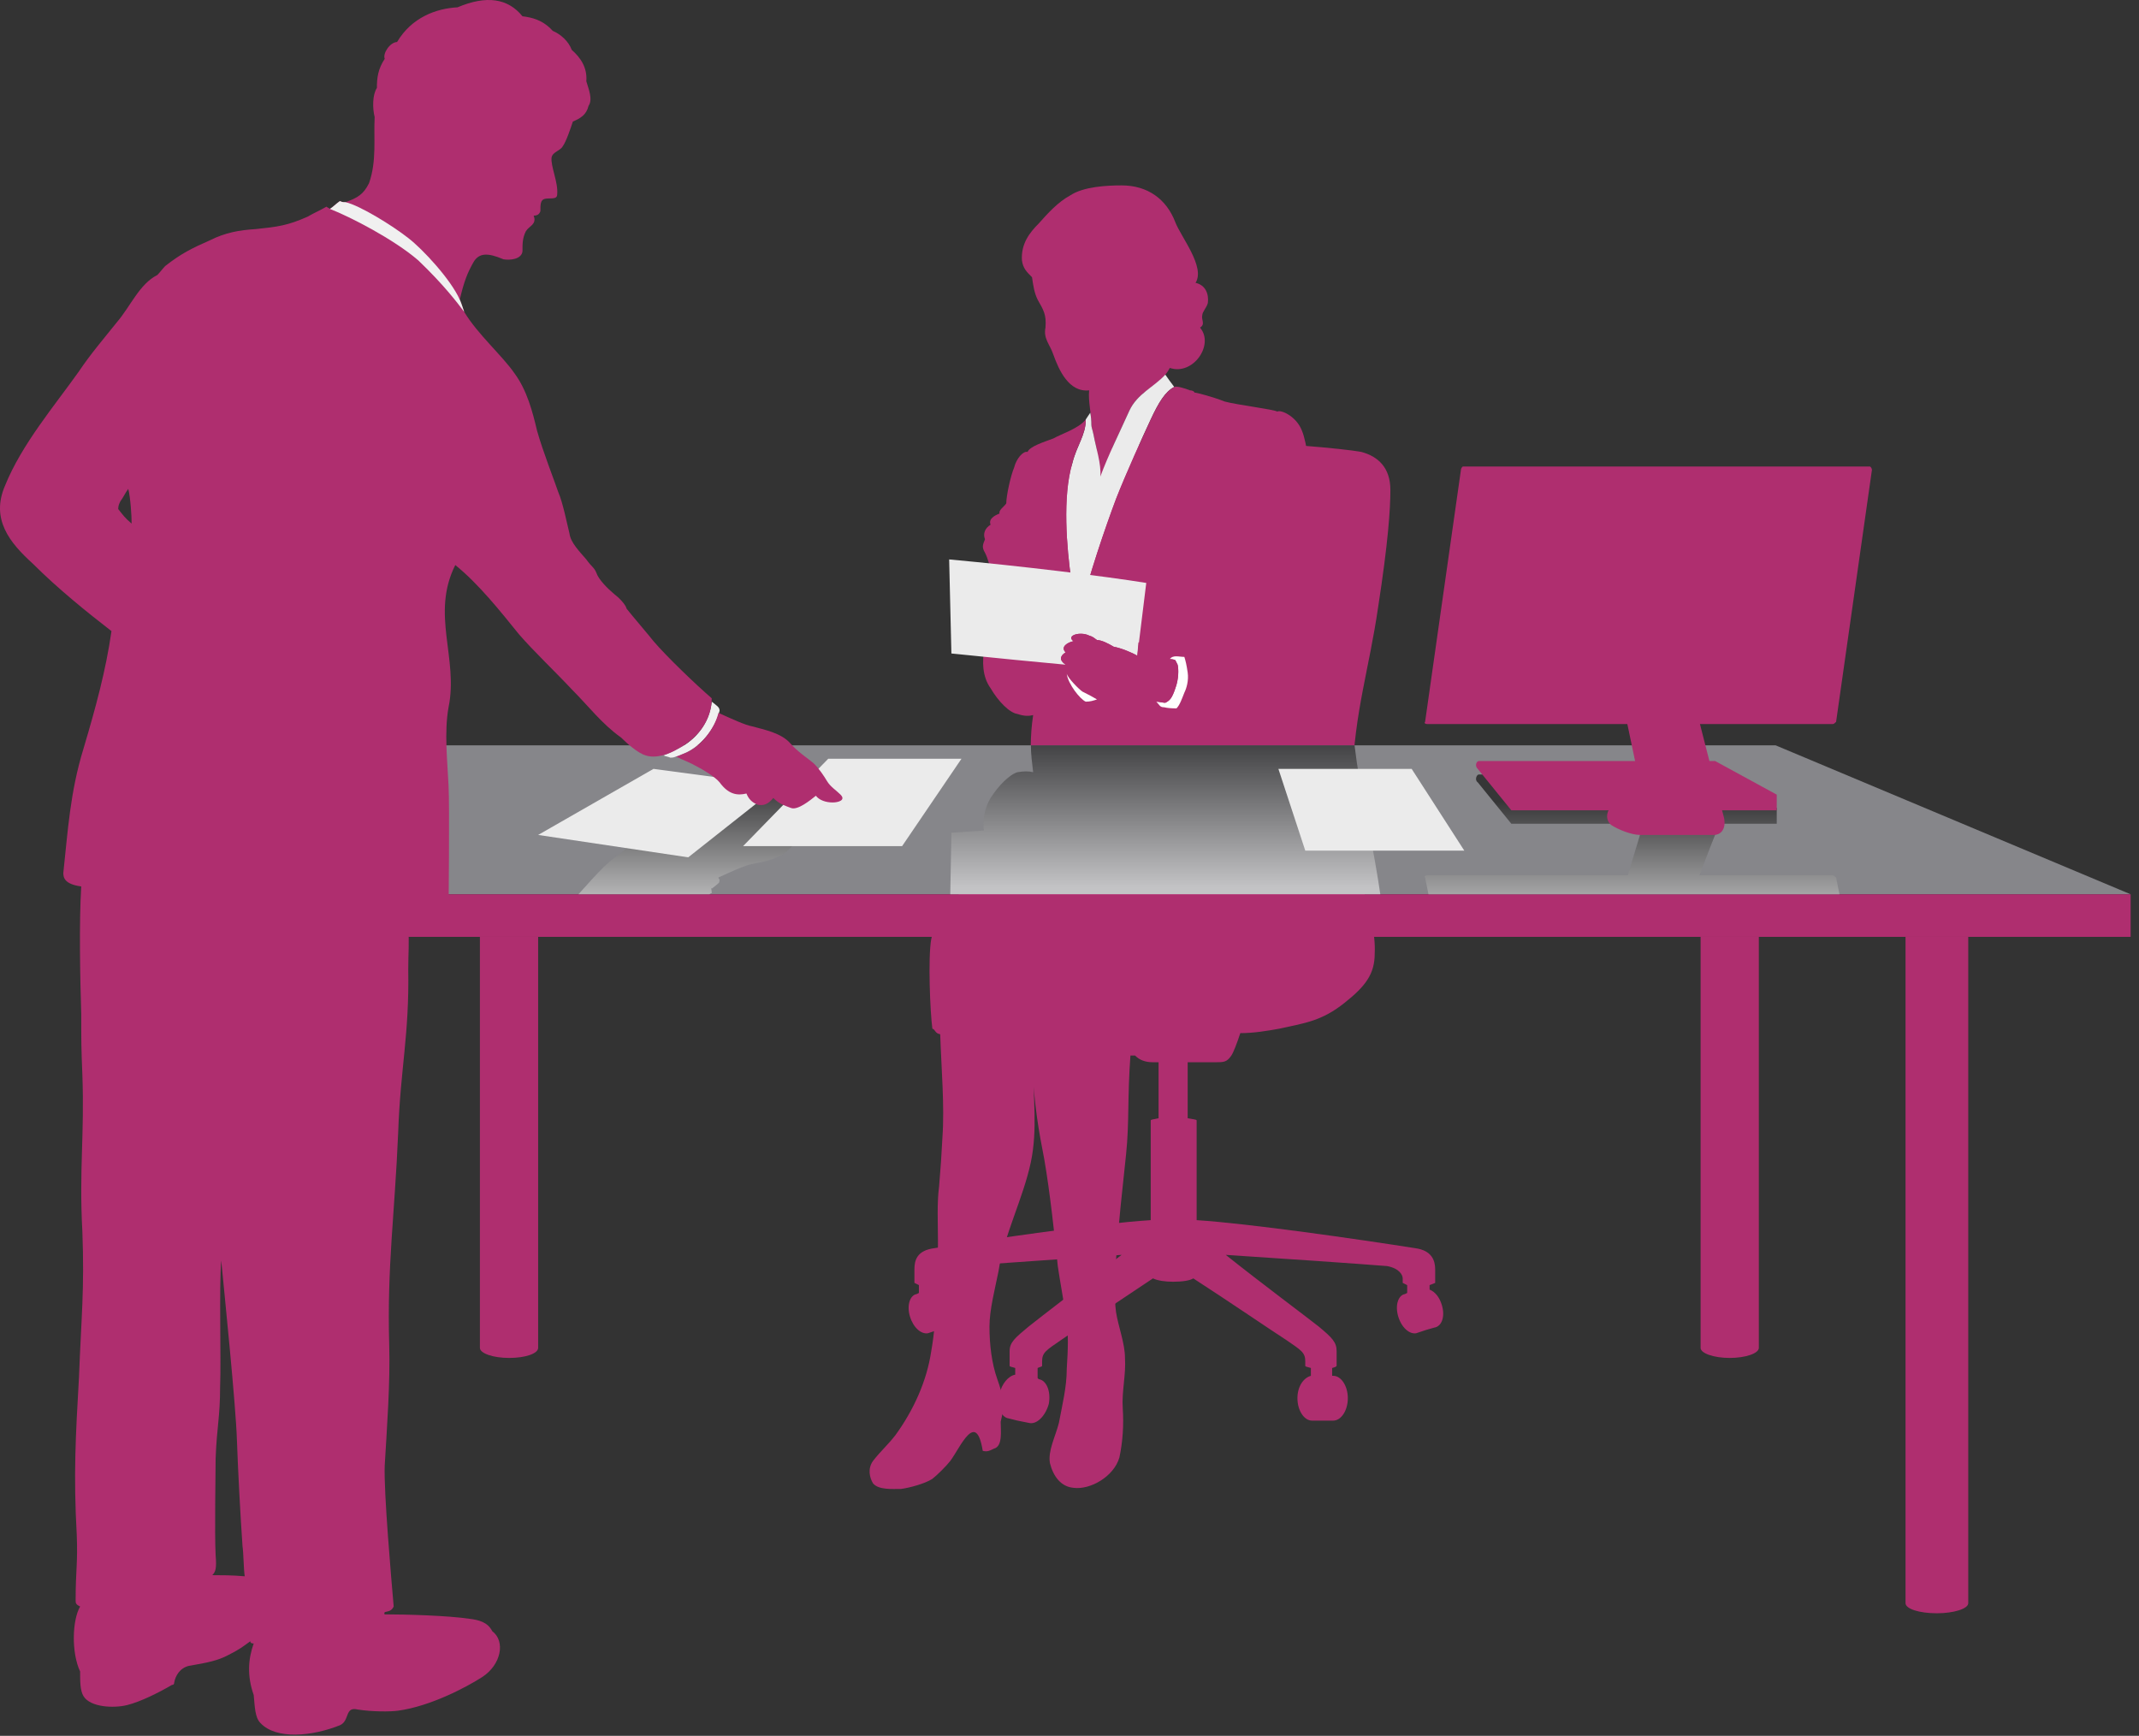 <svg xmlns="http://www.w3.org/2000/svg" width="191" height="155" viewBox="0 0 191 155" fill="none"><rect x="0" y="0" width="191" height="155" fill="#333333" stroke="none"/><path d="M81.853 115.553L82.053 115.453V114.753C81.853 114.653 81.653 114.553 81.653 114.553C81.653 114.553 81.653 114.353 81.653 113.953C81.653 113.886 81.653 113.853 81.653 113.853C81.653 113.72 81.653 113.553 81.653 113.353C81.653 112.553 81.853 111.653 83.453 111.453C88.453 110.653 97.953 109.253 102.753 108.953V100.053C102.753 99.953 103.053 99.953 103.453 99.853V94.853H102.953C102.253 94.853 101.753 94.653 101.353 94.253H98.353C97.353 94.253 97.053 93.453 96.853 92.753C96.787 92.62 96.72 92.42 96.653 92.153C95.653 92.087 94.787 92.02 94.053 91.953C91.053 91.753 86.653 91.953 84.753 89.353C83.853 88.153 85.254 86.253 88.653 84.253C89.653 83.653 92.553 81.753 94.153 80.853C97.553 78.953 97.553 76.153 97.553 74.053C97.454 70.553 96.953 61.453 96.253 57.553C95.653 54.653 94.653 47.253 94.853 43.553C94.954 42.053 96.153 40.353 98.953 40.053C100.953 39.853 104.553 39.453 109.053 39.453C113.253 39.453 119.953 40.053 121.553 40.353C123.053 40.753 124.153 41.753 124.153 43.753C124.153 45.453 123.953 48.453 123.053 54.253C122.253 59.753 120.953 63.553 120.753 69.453C120.553 75.253 121.153 77.553 121.753 79.453C122.253 81.253 122.853 83.353 122.753 85.153C122.753 86.953 121.953 88.053 120.053 89.553C118.053 91.153 116.553 91.353 114.253 91.853C113.153 92.053 111.953 92.253 110.753 92.253C110.453 93.153 110.153 93.953 109.953 94.253C109.553 94.853 109.253 94.853 108.553 94.853H106.053V99.853C106.553 99.953 106.853 99.953 106.853 100.053V108.953C111.553 109.253 121.253 110.653 126.353 111.453C127.853 111.653 128.153 112.553 128.153 113.353C128.153 113.553 128.153 113.72 128.153 113.853C128.153 113.853 128.153 113.886 128.153 113.953C128.153 114.353 128.153 114.553 128.153 114.553C128.153 114.553 127.953 114.653 127.653 114.753V115.153C128.153 115.353 128.553 115.853 128.753 116.553C129.053 117.553 128.753 118.453 128.053 118.553L127.353 118.753L126.453 119.053C125.853 119.153 125.153 118.553 124.853 117.553C124.553 116.553 124.853 115.653 125.453 115.553L125.653 115.453V114.753C125.453 114.653 125.253 114.553 125.253 114.553V114.153C125.253 113.853 124.953 113.253 123.853 113.053C121.353 112.853 114.153 112.353 109.453 112.053C112.453 114.453 116.753 117.653 117.753 118.453C118.953 119.453 119.353 119.853 119.353 120.653C119.353 121.453 119.353 121.953 119.353 121.953C119.353 122.02 119.22 122.086 118.953 122.153V122.853H119.053C119.753 122.853 120.353 123.753 120.353 124.853C120.353 125.953 119.753 126.853 119.053 126.853H117.153C116.453 126.853 115.853 125.953 115.853 124.853C115.853 123.853 116.353 123.053 117.053 122.853V122.153C116.753 122.053 116.553 122.053 116.553 121.953V121.553C116.553 120.753 116.153 120.553 114.853 119.653C113.753 118.953 109.653 116.153 106.553 114.153C106.253 114.353 105.553 114.453 104.753 114.453C104.053 114.453 103.353 114.353 102.953 114.153C99.953 116.153 95.753 118.953 94.753 119.653C93.453 120.553 93.053 120.753 93.053 121.553V121.953C93.053 122.053 92.853 122.053 92.653 122.153V123.053L92.753 123.153C93.453 123.253 93.853 124.253 93.653 125.353C93.353 126.453 92.553 127.253 91.853 127.053L90.853 126.853L90.053 126.653C89.353 126.553 88.953 125.453 89.253 124.453C89.453 123.553 90.053 122.853 90.653 122.753V122.153C90.353 122.053 90.153 122.053 90.153 121.953C90.153 121.953 90.153 121.453 90.153 120.653C90.153 119.853 90.653 119.453 91.853 118.453C92.853 117.653 97.153 114.353 100.153 112.053C95.653 112.353 88.853 112.853 85.853 113.053C84.754 113.153 84.553 113.853 84.553 114.153L84.453 114.553C84.453 114.553 84.353 114.653 84.053 114.753V115.153C84.553 115.353 84.954 115.853 85.153 116.553C85.454 117.553 85.153 118.453 84.453 118.553L83.753 118.753L82.853 119.053C82.254 119.153 81.553 118.553 81.253 117.553C80.953 116.553 81.254 115.653 81.853 115.553Z" fill="#AF2E6F"></path><path d="M100.154 16.555C98.854 16.555 96.754 16.655 95.554 17.455C94.454 18.055 93.554 19.055 92.754 19.955C91.954 20.755 91.154 21.755 91.254 23.255C91.354 23.955 91.654 24.255 92.154 24.755C92.254 25.455 92.354 26.155 92.654 26.755C93.154 27.655 93.454 28.055 93.354 29.255C93.154 30.255 93.754 30.755 94.054 31.655C94.554 33.055 95.454 35.055 97.254 34.855C97.154 35.855 97.454 36.855 97.454 37.955C97.454 38.155 97.554 38.355 97.654 38.855C97.854 39.955 98.354 41.455 98.254 42.555C98.954 40.655 99.954 38.655 100.854 36.655C101.654 34.855 103.654 34.455 104.454 32.855C106.554 33.555 108.454 30.755 107.154 29.255C107.654 28.955 107.254 28.555 107.354 28.155C107.354 27.855 107.754 27.455 107.854 27.055C107.954 26.255 107.654 25.455 106.754 25.255C107.654 23.855 105.454 21.155 104.954 19.855C104.154 17.755 102.454 16.555 100.154 16.555Z" fill="#AF2E6F"></path><path d="M104.854 34.553C104.054 34.953 103.454 35.953 102.754 37.453C102.054 38.953 100.554 42.253 99.654 44.553C98.754 46.953 97.154 51.553 96.354 55.053C96.054 53.953 95.754 52.953 95.654 51.753C95.254 48.953 94.854 44.353 95.754 41.353C96.154 39.753 96.954 38.853 96.954 37.453L97.354 36.853C97.42 37.187 97.454 37.553 97.454 37.953C97.454 38.153 97.554 38.353 97.654 38.853C97.854 39.953 98.354 41.453 98.254 42.553C98.954 40.653 99.954 38.653 100.854 36.653C101.554 35.153 103.054 34.553 104.054 33.453C104.254 33.753 104.554 34.153 104.854 34.553Z" fill="#EBEBEB"></path><path d="M92.254 93.554C92.254 94.054 92.254 94.554 92.254 94.954C92.254 98.054 92.654 100.854 92.054 103.754C91.354 107.054 89.654 110.254 89.154 113.554C88.854 115.054 88.354 116.954 88.354 118.454C88.354 120.054 88.554 121.754 89.054 123.154C89.554 124.554 89.754 125.454 89.354 126.954C89.354 127.754 89.554 129.154 88.754 129.354C88.354 129.554 88.154 129.654 87.754 129.554C87.154 125.854 85.754 129.254 84.854 130.454C84.554 130.854 83.654 131.754 83.254 132.054C82.654 132.454 81.254 132.854 80.454 132.954C79.654 132.954 78.454 133.054 77.954 132.454C77.654 131.954 77.454 131.154 77.954 130.454C78.654 129.554 79.254 129.054 79.954 128.154C81.554 125.954 82.754 123.354 83.154 120.654C83.654 117.854 83.754 114.054 83.754 110.854C83.754 109.254 83.654 107.454 83.854 105.954C83.987 104.421 84.087 102.954 84.154 101.554C84.354 98.754 84.054 95.354 83.954 92.354C83.454 92.254 83.554 91.954 83.254 91.854C83.054 90.354 82.854 85.554 83.154 83.854C83.754 81.054 85.854 79.554 88.154 77.854C89.154 77.154 91.354 75.954 92.154 75.154C91.754 74.954 91.754 74.454 91.854 73.754C91.854 73.154 92.054 71.654 92.054 68.954C92.054 67.254 91.954 65.854 92.254 63.854C91.854 63.954 91.454 63.954 90.854 63.754C90.154 63.654 89.154 62.654 88.454 61.454C87.654 60.354 87.754 58.954 87.854 58.154C87.954 57.454 87.954 56.554 88.054 55.854C88.154 55.054 88.154 52.554 88.154 52.254C88.154 51.954 88.354 51.754 88.654 51.754C88.654 51.754 88.654 51.354 88.554 51.054C88.354 50.554 88.254 49.954 87.954 49.354C87.654 48.854 87.754 48.654 87.954 48.154C87.754 47.654 87.954 47.154 88.454 46.854C88.254 46.354 88.754 46.054 89.254 45.854C89.154 45.554 89.654 45.254 89.854 44.954C89.854 44.254 90.254 42.454 90.554 41.754C90.754 40.954 91.354 40.254 91.754 40.354C91.954 39.854 93.254 39.454 94.054 39.154C94.754 38.754 96.354 38.254 96.954 37.454C96.954 38.854 96.154 39.754 95.754 41.354C94.854 44.354 95.254 48.954 95.654 51.754C95.754 52.954 96.154 54.054 96.354 55.054C97.154 51.554 98.754 46.954 99.654 44.554C100.554 42.254 102.054 38.954 102.754 37.454C103.454 35.954 104.054 34.954 104.854 34.554C105.054 34.454 105.754 34.654 106.254 34.854C106.454 34.854 106.654 34.954 106.654 35.054C106.854 35.054 108.354 35.454 109.354 35.854C110.454 36.154 113.754 36.554 114.054 36.754C114.354 36.554 115.754 37.154 116.254 38.454C116.754 39.654 116.954 42.254 117.054 43.054C117.054 43.754 117.854 44.654 117.754 45.854C117.654 46.954 117.754 48.654 118.154 49.854C118.554 51.154 119.254 54.854 119.354 56.054C119.554 57.254 120.254 60.554 120.354 61.354C120.354 62.254 119.754 63.354 119.154 63.854C118.554 64.454 117.654 64.954 116.354 64.954C115.154 65.054 113.354 65.254 112.254 65.154C112.654 66.554 113.954 70.254 114.254 71.754C114.654 73.254 115.554 75.854 115.654 76.354C115.754 76.954 115.654 77.354 114.854 77.554C115.054 78.554 115.554 80.754 114.354 83.254C113.254 85.754 108.854 86.954 107.154 87.754C105.354 88.454 103.354 90.254 102.454 93.054C101.854 93.054 101.354 93.154 101.054 93.154C101.054 93.421 101.021 93.721 100.954 94.054C100.654 98.054 100.854 100.154 100.554 103.054C100.254 105.954 99.854 109.354 99.654 112.554C99.654 114.054 99.454 115.754 99.654 117.154C99.854 118.454 100.454 119.954 100.454 121.254C100.554 122.754 100.154 124.254 100.254 125.754C100.354 127.254 100.254 128.754 99.954 130.154C99.454 131.854 97.354 133.054 95.854 132.854C94.754 132.754 94.054 131.854 93.754 130.654C93.554 129.554 94.254 128.254 94.554 127.054C94.854 125.454 95.254 123.854 95.254 122.254C95.354 120.554 95.454 119.054 95.154 117.454C94.954 115.954 94.654 114.454 94.454 113.054C94.154 110.154 93.754 106.454 93.254 103.554C92.754 100.954 92.354 98.854 92.154 94.854C92.154 94.387 92.121 93.954 92.054 93.554H92.254Z" fill="#AF2E6F"></path><path d="M102.354 52.053C98.654 51.453 91.254 50.553 84.754 49.953L84.954 58.353C88.854 58.753 92.954 59.153 95.154 59.353C94.554 58.953 94.654 58.553 95.154 58.253C94.654 57.753 95.354 57.353 95.854 57.253C95.154 56.753 96.454 56.353 97.254 56.753C97.554 56.853 97.554 56.853 97.954 57.153C98.354 57.153 98.954 57.453 99.454 57.753C100.054 57.853 101.054 58.253 101.554 58.553L102.354 52.053Z" fill="#EBEBEB"></path><path d="M106.054 60.056C105.954 59.355 105.854 58.956 105.754 58.656C105.254 58.656 104.754 58.456 104.454 58.855C104.654 58.855 104.821 58.889 104.954 58.956C105.021 59.089 105.087 59.222 105.154 59.355C105.254 59.755 105.254 60.656 104.954 61.456C104.654 62.355 104.454 62.556 104.054 62.755C103.854 62.755 103.454 62.656 103.254 62.656C103.554 62.956 103.554 63.156 103.954 63.156C104.221 63.222 104.587 63.255 105.054 63.255C105.354 62.956 105.554 62.355 105.754 61.855C105.954 61.456 106.154 60.755 106.054 60.056Z" fill="#FEFEFE"></path><path d="M95.154 59.353C94.554 58.953 94.654 58.553 95.154 58.253C94.654 57.753 95.354 57.353 95.854 57.253C95.154 56.753 96.454 56.353 97.254 56.753C97.554 56.853 97.554 56.853 97.954 57.153C98.354 57.153 98.954 57.453 99.454 57.753C100.054 57.853 101.054 58.253 101.554 58.553L101.654 57.353C102.154 57.553 102.854 57.953 103.054 58.253C103.354 58.453 104.154 58.753 104.454 58.853C104.654 58.853 104.82 58.886 104.954 58.953C105.02 59.086 105.087 59.22 105.154 59.353C105.254 59.753 105.254 60.653 104.954 61.453C104.654 62.353 104.454 62.553 104.054 62.753C103.854 62.753 103.454 62.653 103.254 62.653C103.054 62.553 102.554 62.553 102.254 62.553C102.054 62.453 101.554 62.453 101.154 62.653C100.654 62.753 99.654 62.753 98.854 62.753C98.654 62.753 98.254 62.653 97.954 62.453C97.454 62.153 96.854 61.853 96.654 61.753C96.354 61.553 95.354 60.553 95.254 60.153C95.054 59.953 94.954 59.453 95.154 59.353Z" fill="#AF2E6F"></path><path d="M95.254 60.156C95.354 61.056 96.454 62.456 96.954 62.656C97.354 62.656 97.654 62.556 97.954 62.456C97.454 62.156 96.854 61.856 96.654 61.756C96.354 61.556 95.354 60.556 95.254 60.156Z" fill="#FEFEFE"></path><path d="M157.054 83.656V120.356C157.054 120.856 155.853 121.256 154.453 121.256C153.053 121.256 151.854 120.856 151.854 120.356V83.656H157.054Z" fill="#AF2E6F"></path><path d="M48.053 83.656V120.356C48.053 120.856 46.953 121.256 45.453 121.256C44.053 121.256 42.853 120.856 42.853 120.356V83.656H48.053Z" fill="#AF2E6F"></path><path d="M158.554 66.555H37.754L11.554 79.855H190.254L158.554 66.555Z" fill="#86868A"></path><path d="M190.254 83.656H11.554V79.856H190.254V83.656Z" fill="#AF2E6F"></path><path d="M31.454 83.656L31.354 143.156C31.354 143.656 30.154 144.056 28.554 144.056C27.054 144.056 25.754 143.656 25.754 143.156V83.656H31.454Z" fill="#AF2E6F"></path><path d="M175.753 83.656V143.156C175.753 143.656 174.453 144.056 172.953 144.056C171.353 144.056 170.153 143.656 170.153 143.156V83.656H175.753Z" fill="#AF2E6F"></path><path style="mix-blend-mode:multiply" opacity="0.6" fill-rule="evenodd" clip-rule="evenodd" d="M75.053 71.053C74.653 71.553 74.153 71.853 73.853 72.253C73.553 72.753 73.153 73.353 72.653 73.853C72.053 74.353 71.253 74.953 70.553 75.753C69.753 76.653 68.253 76.953 67.153 77.153C66.553 77.253 65.253 77.853 64.153 78.353C64.153 78.419 64.187 78.486 64.253 78.553C64.253 78.853 64.153 78.853 64.053 78.953C63.953 79.053 63.553 79.353 63.553 79.353C63.487 79.286 63.453 79.219 63.453 79.153C63.52 79.353 63.553 79.553 63.553 79.753C63.487 79.753 63.42 79.786 63.353 79.853H51.653C52.853 78.553 53.953 77.153 55.453 76.153C55.953 75.753 56.953 74.753 57.653 74.553C58.153 74.353 58.753 74.453 59.353 74.653C59.353 74.653 59.32 74.653 59.253 74.653C59.453 74.553 59.653 74.453 59.853 74.453C59.953 74.353 60.153 74.453 60.353 74.453C60.953 74.253 61.553 73.953 62.253 73.553C62.653 73.353 63.853 72.653 64.253 72.153C65.053 71.053 65.853 70.953 66.653 71.153C66.853 70.653 67.153 70.353 67.653 70.253C68.153 70.053 68.553 70.153 69.053 70.753C69.653 70.153 70.153 70.153 70.653 69.853C71.253 69.653 72.353 70.553 72.853 70.953C73.153 70.553 73.753 70.353 74.353 70.353C74.853 70.353 75.553 70.653 75.053 71.053Z" fill="url(#paint0_linear_486_515)"></path><path style="mix-blend-mode:multiply" opacity="0.5" d="M123.054 78.555C122.354 74.155 121.453 70.755 120.953 66.555H92.053C92.053 67.355 92.153 68.055 92.254 68.955C91.853 68.855 91.454 68.855 90.853 68.955C90.153 69.155 89.153 70.155 88.454 71.255C87.853 72.255 87.754 73.355 87.853 74.155C86.853 74.221 85.887 74.288 84.954 74.355L84.853 79.855H123.253C123.187 79.455 123.12 79.021 123.054 78.555Z" fill="url(#paint1_linear_486_515)"></path><path style="mix-blend-mode:multiply" opacity="0.6" d="M163.953 78.356C163.853 78.256 163.753 78.156 163.653 78.156H151.753C152.353 76.556 153.053 74.756 153.553 73.556H158.653V72.156L153.153 69.156H132.053C131.853 69.156 131.653 69.656 131.953 69.856L134.953 73.556H144.553C145.153 73.756 145.753 73.856 146.653 73.856L145.353 78.156H127.453C127.253 78.156 127.153 78.256 127.253 78.356L127.553 79.856H164.253L163.953 78.356Z" fill="url(#paint2_linear_486_515)"></path><path d="M85.853 67.754H73.954L66.353 75.554H80.553L85.853 67.754Z" fill="#EBEBEB"></path><path d="M69.554 70.156L58.354 68.656L48.054 74.556L61.454 76.556L69.554 70.156Z" fill="#EBEBEB"></path><path d="M59.254 67.456C59.754 67.256 60.154 67.056 60.554 66.856C62.154 66.056 63.354 64.556 63.554 62.656C63.554 62.656 63.954 62.956 64.054 63.056C64.154 63.156 64.254 63.256 64.254 63.456C63.954 64.856 62.754 66.556 61.154 67.256C60.654 67.456 60.454 67.556 60.354 67.556C60.154 67.656 59.954 67.656 59.854 67.656C59.654 67.556 59.454 67.556 59.254 67.456Z" fill="#F0F0F0"></path><path d="M75.053 70.956C74.653 70.556 74.153 70.256 73.853 69.756C73.553 69.256 73.153 68.656 72.653 68.156C72.053 67.656 71.254 67.156 70.553 66.356C69.754 65.456 68.254 65.156 67.153 64.856C66.553 64.756 65.254 64.156 64.153 63.656C63.853 64.956 62.654 66.656 61.154 67.256C60.654 67.456 60.453 67.556 60.353 67.556C60.953 67.856 61.553 68.056 62.254 68.456C62.654 68.656 63.853 69.356 64.254 69.856C65.053 70.956 65.853 71.056 66.653 70.856C66.853 71.356 67.153 71.656 67.653 71.856C68.153 71.956 68.553 71.856 69.053 71.256C69.653 71.856 70.153 71.956 70.653 72.156C71.254 72.356 72.353 71.456 72.853 71.056C73.153 71.456 73.754 71.656 74.353 71.656C74.853 71.656 75.553 71.456 75.053 70.956Z" fill="#AF2E6F"></path><path fill-rule="evenodd" clip-rule="evenodd" d="M54.854 53.054C55.254 53.354 55.854 53.954 55.954 54.354C56.254 54.754 58.054 56.854 58.354 57.254C59.554 58.654 62.054 61.054 63.554 62.354C63.554 64.354 62.254 65.954 60.554 66.854C59.754 67.354 58.554 67.754 57.654 67.454C56.954 67.254 55.954 66.354 55.454 65.854C53.754 64.654 52.554 63.054 51.054 61.554C49.654 60.054 47.654 58.154 46.354 56.654C44.654 54.554 42.754 52.154 40.654 50.454C38.454 54.854 40.954 58.754 40.054 63.154C39.654 65.354 39.954 67.954 40.054 70.154C40.154 71.954 40.054 80.754 40.054 81.754C40.054 82.554 39.554 82.754 39.054 82.754C38.354 82.854 36.854 82.854 36.454 82.854C36.554 84.254 36.454 85.054 36.454 86.554C36.554 92.454 35.754 95.354 35.554 101.154C35.254 108.354 34.554 113.054 34.754 120.054C34.854 123.454 34.554 127.454 34.354 130.854C34.254 133.154 34.954 141.154 35.154 143.454C34.954 143.854 34.754 143.854 34.354 143.954C34.354 144.054 34.254 144.054 34.354 144.154C36.154 144.154 39.954 144.254 41.954 144.554C42.754 144.654 43.554 144.854 43.954 145.654C45.154 146.554 44.754 148.654 43.054 149.754C41.654 150.654 38.454 152.354 35.554 152.754C34.854 152.854 33.254 152.854 31.954 152.654C30.754 152.354 31.254 153.654 30.354 154.054C27.854 155.054 24.654 155.354 23.254 153.854C22.754 153.354 22.754 152.354 22.654 151.354C22.054 149.654 22.154 148.154 22.654 146.754C22.554 146.754 22.354 146.754 22.354 146.554C21.654 147.054 21.454 147.254 20.254 147.854C19.454 148.254 18.654 148.454 16.854 148.754C16.054 148.954 15.654 149.654 15.554 150.254C15.554 150.388 15.487 150.454 15.354 150.454C14.154 151.154 12.554 151.954 11.354 152.254C10.154 152.554 8.054 152.454 7.454 151.454C7.154 150.954 7.154 150.154 7.154 149.254C6.354 147.554 6.454 144.654 7.154 143.454C6.754 143.254 6.754 143.154 6.754 142.854C6.754 140.254 6.954 139.554 6.854 137.054C6.554 131.654 6.754 128.254 7.054 122.954C7.254 117.654 7.554 115.154 7.354 109.954C7.054 104.454 7.554 101.354 7.354 95.954C7.254 93.454 7.254 93.054 7.254 90.554C7.154 87.354 7.054 82.354 7.254 79.154C5.754 78.954 5.654 78.354 5.654 77.954C6.054 74.254 6.254 70.754 7.454 66.854C8.554 63.154 9.454 59.854 9.954 56.354C7.754 54.654 5.154 52.554 2.954 50.354C0.854 48.454 -0.846 46.354 0.454 43.354C1.954 39.654 4.854 36.254 7.054 33.154C8.054 31.654 9.254 30.254 10.454 28.754C11.654 27.354 12.454 25.354 14.054 24.554C14.254 24.354 14.554 23.954 14.754 23.754C16.154 22.654 17.154 22.154 18.754 21.454C20.154 20.754 21.354 20.554 22.854 20.454C24.754 20.254 25.654 20.154 27.454 19.354C28.154 18.954 28.454 18.854 29.154 18.454C29.254 18.554 29.354 18.554 29.454 18.654C29.654 18.554 30.054 18.154 30.354 17.954C30.554 18.054 30.654 18.054 30.854 18.054C31.954 17.654 32.454 17.354 32.954 16.354C33.654 14.354 33.354 12.354 33.454 10.454C33.254 9.654 33.254 8.454 33.654 7.854C33.654 6.954 33.754 6.154 34.354 5.254C34.154 4.754 34.854 3.754 35.454 3.754C36.754 1.554 38.954 0.754 40.854 0.654C43.454 -0.446 45.354 -0.146 46.654 1.454C47.454 1.554 48.454 1.754 49.354 2.754C50.054 3.054 50.754 3.654 51.054 4.454C51.854 5.154 52.454 6.054 52.354 7.254C52.554 7.954 52.954 8.854 52.554 9.454C52.354 10.254 51.854 10.554 51.154 10.854C50.954 11.454 50.554 12.654 50.254 13.054C50.054 13.454 49.354 13.554 49.254 14.054C49.154 14.854 49.854 16.254 49.754 17.354C49.754 17.854 49.154 17.654 48.654 17.754C48.254 17.854 48.254 18.254 48.254 18.854C48.154 19.154 47.954 19.254 47.654 19.254C47.954 20.054 47.254 20.154 46.954 20.654C46.654 21.254 46.654 21.754 46.654 22.454C46.554 23.154 45.554 23.254 44.954 23.154C43.554 22.554 42.754 22.554 42.254 23.454C41.754 24.354 41.454 25.054 41.054 26.754C41.254 27.154 41.254 27.354 41.454 27.854C42.654 29.854 44.854 31.754 45.954 33.354C47.054 34.854 47.554 36.754 47.954 38.454C48.454 40.254 49.554 43.054 49.854 43.954C50.254 44.854 50.654 46.854 50.854 47.654C50.954 48.454 51.754 49.254 52.354 49.954C52.854 50.654 53.054 50.654 53.254 51.154C53.454 51.754 54.254 52.554 54.854 53.054ZM21.154 128.554C21.054 125.454 20.054 115.654 19.754 112.554C19.554 114.954 19.754 121.354 19.654 123.854C19.654 126.554 19.354 127.454 19.254 130.254C19.254 131.654 19.154 136.854 19.254 138.854C19.354 140.054 19.254 140.354 18.954 140.654C19.654 140.654 20.754 140.654 21.854 140.754C21.754 140.154 21.754 138.754 21.654 138.054C21.454 135.154 21.254 131.354 21.154 128.554ZM11.454 43.654C11.154 44.054 11.054 44.354 10.754 44.754C10.654 44.954 10.554 45.154 10.554 45.454C10.954 45.954 11.154 46.254 11.754 46.754C11.754 46.054 11.654 44.454 11.454 43.654Z" fill="#AF2E6F"></path><path d="M41.453 27.853C40.853 27.053 39.653 25.453 37.353 23.253C35.153 21.353 31.253 19.353 29.453 18.653C29.653 18.553 30.053 18.153 30.353 17.953C30.553 18.053 30.653 18.053 30.853 18.053C32.153 18.353 35.053 20.153 36.453 21.253C37.753 22.253 40.253 24.953 41.053 26.753C41.153 26.953 41.353 27.553 41.453 27.853Z" fill="#F0F0F0"></path><path d="M114.153 68.656H126.053L130.753 75.956H116.553L114.153 68.656Z" fill="#EBEBEB"></path><path d="M158.653 70.957L153.153 67.957H132.053C131.853 67.957 131.653 68.357 131.953 68.657L134.953 72.357H158.653V70.957Z" fill="#AF2E6F"></path><path d="M163.953 64.456C163.853 64.556 163.753 64.656 163.653 64.656H127.453C127.253 64.656 127.153 64.556 127.253 64.456L130.453 41.956C130.453 41.856 130.553 41.656 130.653 41.656H166.953C167.053 41.656 167.153 41.856 167.153 41.956L163.953 64.456Z" fill="#AF2E6F"></path><path d="M146.653 71.055L144.453 60.555H150.753C150.753 60.555 153.653 71.955 153.953 73.055C154.153 74.155 153.553 74.555 153.053 74.555C152.153 74.555 147.153 74.555 146.453 74.555C145.653 74.555 144.453 74.055 143.853 73.655C142.953 72.855 143.753 71.055 146.653 71.055Z" fill="#AF2E6F"></path><defs><linearGradient id="paint0_linear_486_515" x1="61.328" y1="82.033" x2="61.328" y2="69.86" gradientUnits="userSpaceOnUse"><stop stop-color="white"></stop><stop offset="1"></stop></linearGradient><linearGradient id="paint1_linear_486_515" x1="101.756" y1="79.207" x2="101.756" y2="66.525" gradientUnits="userSpaceOnUse"><stop stop-color="white"></stop><stop offset="1"></stop></linearGradient><linearGradient id="paint2_linear_486_515" x1="144.181" y1="82.986" x2="144.181" y2="71.517" gradientUnits="userSpaceOnUse"><stop stop-color="white"></stop><stop offset="1"></stop></linearGradient></defs></svg>